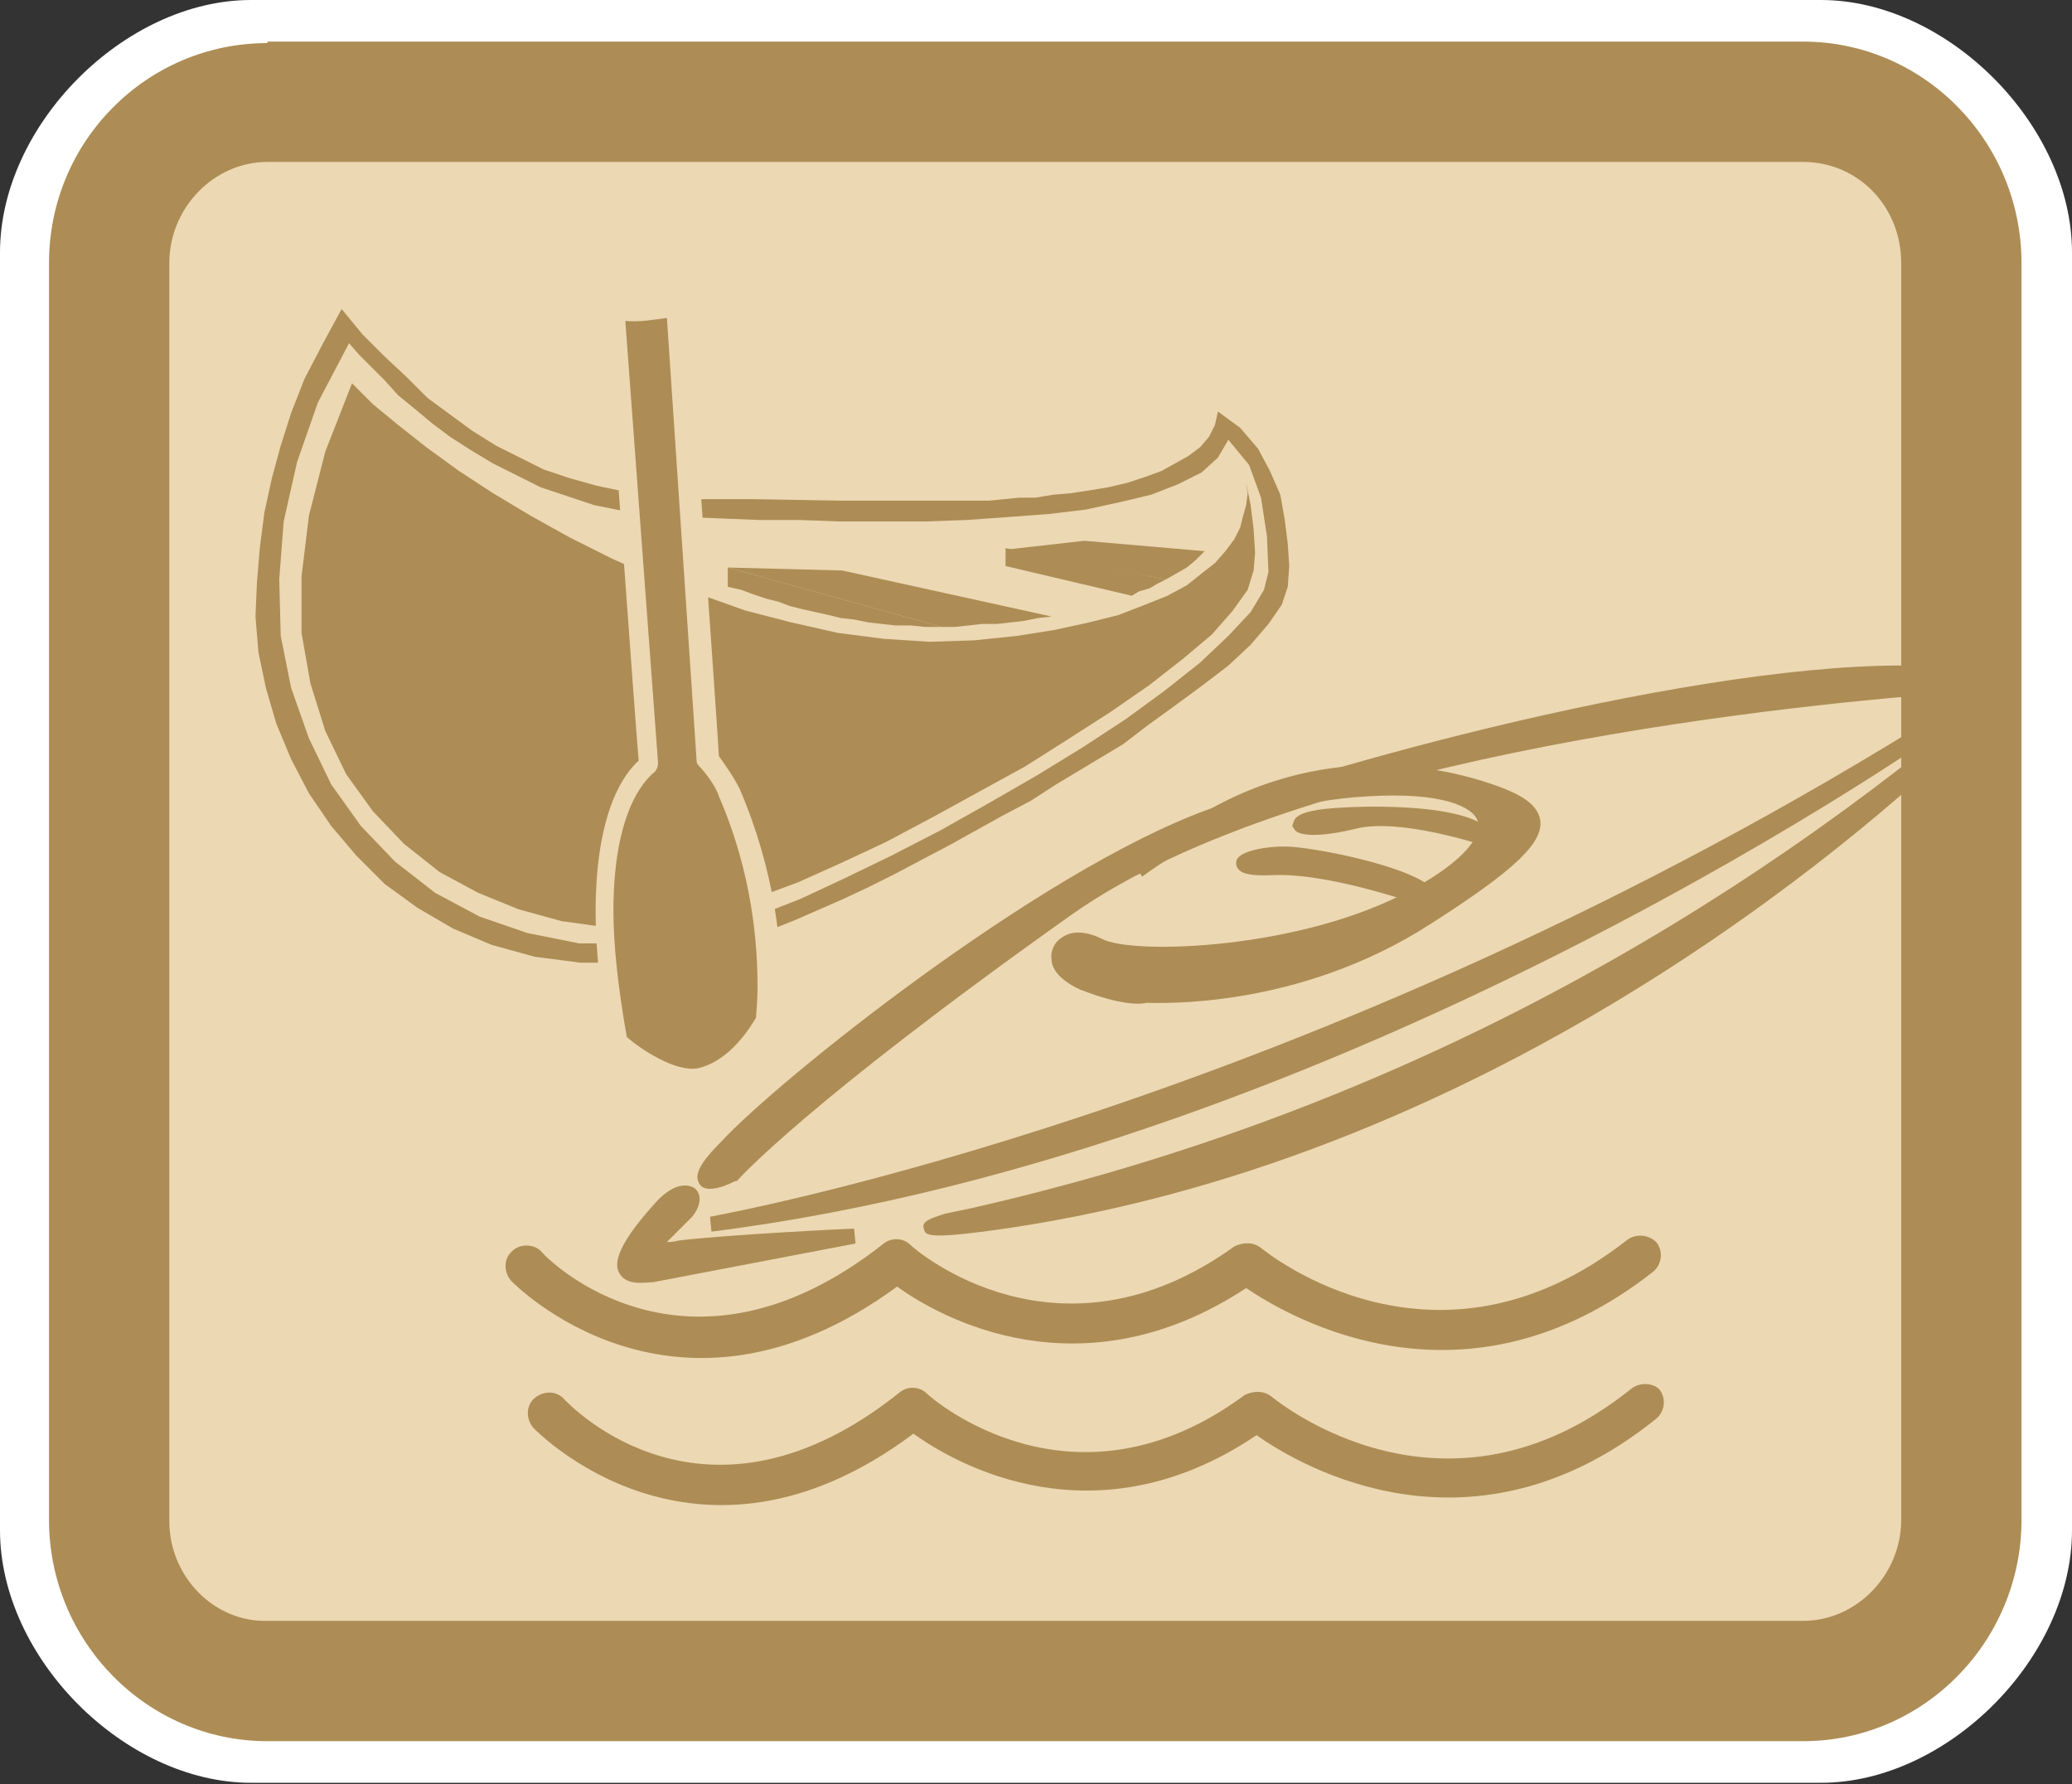 <?xml version="1.0" encoding="utf-8"?>
<!-- Generator: Adobe Illustrator 19.1.0, SVG Export Plug-In . SVG Version: 6.00 Build 0)  -->
<svg version="1.1" id="Layer_1" xmlns="http://www.w3.org/2000/svg" xmlns:xlink="http://www.w3.org/1999/xlink" x="0px" y="0px"
	 viewBox="0 0 139.5 120.1" style="enable-background:new 0 0 139.5 120.1;" xml:space="preserve">
<rect x="0" y="0" width="139.5" height="120.1" fill="#333333" stroke="none"/>
<style type="text/css">
	.Tissue_x0020_Paper_x0020_Collage{opacity:0.8;fill:#E57133;}
	.Transmogrifier{fill:none;stroke:#007AC3;stroke-width:7;stroke-linecap:round;stroke-miterlimit:50;}
	.Parchment{fill:#FDDA00;fill-opacity:0.43;}
	.Spyrographic{fill:#FFFFFF;stroke:#BFD464;stroke-width:2;}
	.Maypole{fill:none;stroke:#BFD464;}
	.Ice_x0020_Type{fill:#00B1EB;stroke:#A1DAF8;stroke-width:3;}
	.Dropped_x0020_Sherbet_x0020_Type{fill:url(#SVGID_1_);fill-opacity:0.5;stroke:#323230;stroke-width:0.5;}
	.Neon_x0020_Type{fill:none;stroke:#E41780;stroke-width:10;stroke-linecap:round;stroke-linejoin:round;}
	.Scratchboard{fill:#1D1D1B;}
	.Double_x0020_Scribble{fill:#1D1D1B;}
	.Hair_x0020_Ball{fill:#5C3C23;}
	.st0{fill:#FFFFFF;}
	.st1{fill:#ECD8B3;}
	.st2{fill:#AD8D55;}
</style>
<linearGradient id="SVGID_1_" gradientUnits="userSpaceOnUse" x1="-351.958" y1="357.929" x2="-350.958" y2="357.929">
	<stop  offset="0.191" style="stop-color:#00B1EB"/>
	<stop  offset="0.449" style="stop-color:#DEACD0"/>
	<stop  offset="0.556" style="stop-color:#FFE900"/>
	<stop  offset="0.573" style="stop-color:#EB5D40"/>
	<stop  offset="0.614" style="stop-color:#EE6C41"/>
	<stop  offset="0.73" style="stop-color:#F49345"/>
	<stop  offset="0.837" style="stop-color:#F9AF47"/>
	<stop  offset="0.93" style="stop-color:#FCC048"/>
	<stop  offset="1" style="stop-color:#FDC649"/>
</linearGradient>
<path class="st0" d="M16.9,0C8.4,0,0,8.4,0,17v86c0,8.6,8.4,17,16.9,17h105.7c8.5,0,16.9-8.4,16.9-17V17c0-8.6-8.4-17-16.9-17H16.9z
	"/>
<path class="st1" d="M132.1,102.4c0,6-4.8,10.8-10.7,10.8H18c-5.9,0-10.7-4.9-10.7-10.8V17.7c0-6,4.8-10.8,10.7-10.8h103.4
	c5.9,0,10.7,4.9,10.7,10.8V102.4z"/>
<g>
	<g>
		<g>
			<polygon class="st2" points="50.8,33.6 48.5,33.6 46.2,33.6 44.1,33.4 42.1,33.1 40.2,32.7 38.4,32.2 36.6,31.6 35,30.8 33.4,30 
				31.8,29 30.3,27.9 28.8,26.8 27.4,25.4 25.9,24 24.4,22.5 23,20.8 21.7,23.2 20.5,25.5 19.6,27.8 18.9,30 18.3,32.2 17.8,34.5 
				17.5,36.8 17.3,39.2 17.2,41.5 17.4,43.9 17.9,46.3 18.6,48.7 19.6,51.1 20.8,53.4 22.3,55.6 24,57.6 25.9,59.5 28.1,61.1 
				30.5,62.5 33.1,63.6 36,64.4 39.1,64.8 42.5,64.8 46,64.5 47,64.3 48.1,63.9 49.4,63.5 50.7,63.1 52.1,62.5 53.6,61.9 55.2,61.2 
				56.8,60.5 58.5,59.7 60.3,58.8 62,57.9 63.9,56.9 65.7,55.9 67.5,54.9 69.4,53.9 71.1,52.8 75.6,50.1 77.3,48.8 79.1,47.5 
				81,46.1 82.7,44.8 84.2,43.4 85.4,42 86.3,40.7 86.7,39.5 86.8,38.1 86.7,36.6 86.5,35 86.2,33.3 85.5,31.7 84.7,30.2 83.5,28.8 
				82,27.7 81.8,28.6 81.4,29.4 80.8,30.1 80,30.7 79.1,31.2 78.2,31.7 77.1,32.1 75.9,32.5 74.6,32.8 73.4,33 72.1,33.2 70.9,33.3 
				69.7,33.5 68.6,33.5 67.6,33.6 66.6,33.7 61.3,33.7 56.7,33.7 			"/>
			<line class="st0" x1="63.5" y1="35.1" x2="61.6" y2="35.1"/>
			<polygon class="st1" points="23.5,23.1 21.4,27.1 20,31.1 19.1,35.1 18.8,39 18.9,42.8 19.6,46.3 20.8,49.7 22.3,52.8 24.3,55.6 
				26.6,58 29.3,60.1 32.3,61.7 35.5,62.8 39,63.5 42.7,63.5 46.6,63 48.6,62.4 51.1,61.6 53.9,60.5 56.9,59.1 60,57.6 63.3,55.9 
				66.5,54.1 69.8,52.2 72.9,50.3 75.8,48.4 78.4,46.5 80.8,44.6 82.7,42.8 84.2,41.2 85.1,39.7 85.4,38.5 85.3,36.1 84.9,33.5 
				84.1,31.3 82.7,29.6 82,30.8 80.9,31.8 79.3,32.6 77.5,33.3 75.4,33.8 73.1,34.3 70.6,34.6 67.9,34.8 65.1,35 62.3,35.1 
				59.4,35.1 56.5,35.1 53.8,35 51.1,35 48.6,34.9 46.2,34.8 44.1,34.7 42,34.4 40,34 38.2,33.4 36.4,32.8 34.8,32 33.2,31.2 
				31.7,30.3 30.3,29.4 29.1,28.5 27.9,27.5 26.8,26.6 25.9,25.6 25,24.7 24.2,23.9 			"/>
			<polygon class="st2" points="65.6,43.1 68.5,42.8 71,42.4 73.3,41.9 75.3,41.4 77.1,40.7 78.6,40.1 79.9,39.4 80.9,38.6 
				81.8,37.9 82.5,37.1 83.1,36.3 83.5,35.5 83.7,34.7 83.9,34 84,33.2 83.9,32.5 84.2,34 84.4,35.6 84.5,37.2 84.4,38.4 84,39.7 
				83,41.1 81.6,42.7 79.7,44.3 77.4,46.1 74.8,47.9 72,49.7 69,51.6 65.9,53.3 62.8,55 59.6,56.7 56.6,58.1 53.7,59.4 51,60.4 
				48.6,61.3 46.5,61.9 43.6,62.3 40.7,62.4 37.8,62 34.9,61.2 32.2,60.1 29.6,58.7 27.2,56.8 25.1,54.6 23.3,52.1 21.9,49.2 
				20.9,46 20.3,42.6 20.3,38.8 20.8,34.7 21.9,30.4 23.7,25.8 25.1,27.2 26.8,28.6 28.7,30.1 30.9,31.7 33.2,33.2 35.7,34.7 
				38.4,36.2 41.2,37.6 44.1,38.9 47.1,40 50.2,41.1 53.3,41.9 56.4,42.6 59.5,43 62.6,43.2 			"/>
			<polygon class="st2" points="81.1,37.1 73,36.4 67.7,37 78.5,39 79.2,38.6 79.9,38.2 80.5,37.7 			"/>
			<polygon class="st2" points="70.8,41.5 56.7,38.4 49,38.2 63.4,42.2 64.3,42.2 65.2,42.1 66.1,42 67.1,42 68,41.9 68.9,41.8 
				69.9,41.6 			"/>
			<polygon class="st2" points="67.7,36.9 67.7,38.1 76.2,40.1 76.7,39.8 77.4,39.6 77.9,39.3 78.5,39 			"/>
			<polygon class="st2" points="49,38.2 49,39.5 49.9,39.7 50.7,40 51.6,40.3 52.4,40.5 53.2,40.8 54,41 54.9,41.2 55.8,41.4 
				56.6,41.6 57.5,41.7 58.5,41.9 59.4,42 60.3,42.1 61.3,42.1 62.3,42.2 63.4,42.2 			"/>
		</g>
	</g>
	<g>
		<path class="st1" d="M45.5,19.8l-4.1,0.6c-0.4,0.1-0.6,0.4-0.6,0.7c0,0,0,0,0,0.1c0,0,2.1,29.2,2.2,30c-0.9,0.8-2.9,3.3-2.9,10.2
			c0,2.4,0.3,5.4,0.9,9c0,0.2,0.1,0.3,0.2,0.4c0.4,0.3,3.7,3.2,6.3,2.6c3.1-0.7,4.9-4.1,4.9-4.3c0-0.1,0.1-0.2,0.1-0.2
			c0-0.1,0.1-1,0.1-2.5c0-2.8-0.4-7.7-2.8-13.3c-0.4-0.8-1.1-1.8-1.4-2.2c0-0.5-2.1-30.3-2.1-30.3c0-0.2-0.1-0.4-0.3-0.5
			C46,19.8,45.7,19.8,45.5,19.8z"/>
	</g>
	<g>
		<g>
			<path class="st2" d="M109.5,83.5c-12.8,10-24.1,0.9-24.6,0.5c-0.5-0.4-1.2-0.4-1.8-0.1c-11.8,8.5-21.4,0.3-21.8-0.1
				c-0.5-0.5-1.3-0.5-1.8-0.1c-13.3,10.5-22.7,1-23,0.6c-0.5-0.6-1.5-0.6-2-0.1c-0.6,0.5-0.6,1.4-0.1,2c0.1,0.1,11,11.4,26,0.4
				c2.9,2.1,12.4,7.4,23.5,0.1c3.1,2.1,14.8,8.8,27.4-1.1c0.6-0.5,0.7-1.4,0.2-2C111,83.1,110.1,83,109.5,83.5z"/>
		</g>
	</g>
	<g>
		<g>
			<path class="st2" d="M109.8,93.5c-12.5,10-23.7,0.9-24.2,0.5c-0.5-0.4-1.2-0.4-1.8-0.1c-11.5,8.5-21,0.3-21.4-0.1
				c-0.5-0.5-1.3-0.5-1.8-0.1c-13.1,10.5-22.2,0.9-22.6,0.5c-0.5-0.6-1.4-0.6-2-0.1c-0.6,0.5-0.6,1.4-0.1,2
				c0.1,0.1,10.9,11.4,25.6,0.4c2.9,2.1,12.3,7.4,23.1,0.1c3.1,2.2,14.6,8.8,26.9-1.1c0.6-0.5,0.7-1.4,0.2-2
				C111.3,93.1,110.4,93,109.8,93.5z"/>
		</g>
	</g>
	<g>
		<path class="st2" d="M18,2.9C9.9,2.9,3.3,9.5,3.3,17.7v84.6c0,8.2,6.6,14.9,14.7,14.9h103.4c8.1,0,14.7-6.7,14.7-14.9V17.7
			c0-8.2-6.6-14.9-14.7-14.9H18z M11.4,102.4V17.7c0-3.7,3-6.8,6.6-6.8h103.4c3.7,0,6.6,3,6.6,6.8v84.6c0,3.7-3,6.8-6.6,6.8H18
			C14.4,109.2,11.4,106.1,11.4,102.4z"/>
	</g>
	<g>
		<g>
			<g>
				<g>
					<g>
						<path class="st2" d="M131.7,48.7c-19.8,16.2-42,27.1-66.2,32.6l-1.9,0.4c-0.9,0.3-1.6,0.5-1.4,1c0.1,0.4,0.1,0.7,4,0.2
							c33.8-4.4,59.1-26.6,66.1-33.3l0.2-0.1l0-1.5L131.7,48.7z"/>
					</g>
					<g>
						<path class="st2" d="M81.3,54.5c-11.5,4.2-29,18.3-32.7,22.3c-1.5,1.5-1.9,2.3-1.5,2.9c0.3,0.5,1.2,0.4,2.4-0.2l0.1,0l0.1-0.1
							c0,0,4.5-5.1,22.4-17.8c15.5-11,49.8-14.3,59.9-15l0.5,0l0-1.4L132,45C119,43.5,92.1,50.6,81.3,54.5z"/>
					</g>
					<g>
						<path class="st2" d="M76.3,58.2C76.3,58.2,76.3,58.2,76.3,58.2C76.3,58.2,76.2,58.3,76.3,58.2l0.6,0.8c0.1,0,5.9-4.9,15.2-5.4
							c5-0.3,7.1,0.7,7.4,1.7c0.3,0.9-0.8,2.6-4.5,4.6c-7.3,4-18.7,4.4-20.8,3.3c-1-0.5-2-0.6-2.7-0.1c-0.5,0.3-0.8,0.9-0.7,1.5
							c0,0.5,0.4,1.3,1.9,2c2.8,1.1,4.1,1,4.5,0.9c0.7,0,10.1,0.5,19.1-5.3c5.8-3.7,7.6-5.5,7.4-7c-0.2-1.2-1.6-1.9-3.8-2.6
							C95.1,51.1,85.6,49.8,76.3,58.2z"/>
					</g>
					<g>
						<path class="st2" d="M47.8,81.9l0.1,1c43-5.4,83.4-34.1,83.8-34.4l-0.6-0.8C88.1,74.8,48.2,81.8,47.8,81.9z"/>
					</g>
					<g>
						<path class="st2" d="M83.3,57.8c-0.1,0.2-0.1,0.4,0,0.6c0.2,0.3,0.5,0.6,2.6,0.5c4-0.1,10.2,2.2,10.3,2.2l0.5,0.2l0.1-0.5
							c0.1-0.2,0.1-0.5-0.2-0.8c-1-1.5-7.2-2.8-9.6-3C85.6,56.9,83.7,57.2,83.3,57.8z"/>
					</g>
					<g>
						<path class="st2" d="M88.8,54.5c-1.3,0.2-1.6,0.5-1.7,0.8L87,55.6l0.2,0.3c0.5,0.5,2.4,0.3,4-0.1c3-0.8,8.6,1.1,8.7,1.1
							l1.2,0.4l-0.6-1.1C99.4,53.9,90.8,54.2,88.8,54.5z"/>
					</g>
					<g>
						<path class="st2" d="M44,81.1c-2.7,3-2.6,4.1-2.3,4.6c0.5,0.9,1.8,0.6,2.3,0.6l13.6-2.6l-0.1-1c-0.3,0-8.5,0.4-11.8,0.8
							c-0.4,0.1-0.6,0.1-0.8,0.1c0.2-0.2,0.4-0.4,0.6-0.6l1.1-1.1c0.4-0.5,0.5-0.9,0.5-1.2c0-0.3-0.1-0.5-0.3-0.7
							C46.2,79.6,45.2,79.7,44,81.1z"/>
					</g>
				</g>
			</g>
		</g>
	</g>
</g>
<path class="st2" d="M44.9,21.4c0.1,1.5,2,29.8,2,29.8c0,0.2,0.1,0.3,0.2,0.4c0.3,0.3,1.1,1.3,1.3,2c2.3,5.3,2.6,10.1,2.6,12.8
	c0,1.1-0.1,1.9-0.1,2.1c-0.3,0.5-1.7,2.9-3.9,3.4c-1.5,0.3-3.9-1.3-4.8-2.1c-0.6-3.4-0.9-6.2-0.9-8.5c0-7.4,2.6-9.1,2.6-9.2
	c0.2-0.1,0.4-0.4,0.4-0.7c0,0,0,0,0-0.1c0,0-2.1-28.3-2.2-29.7C43.1,21.7,44.1,21.5,44.9,21.4z"/>
</svg>
